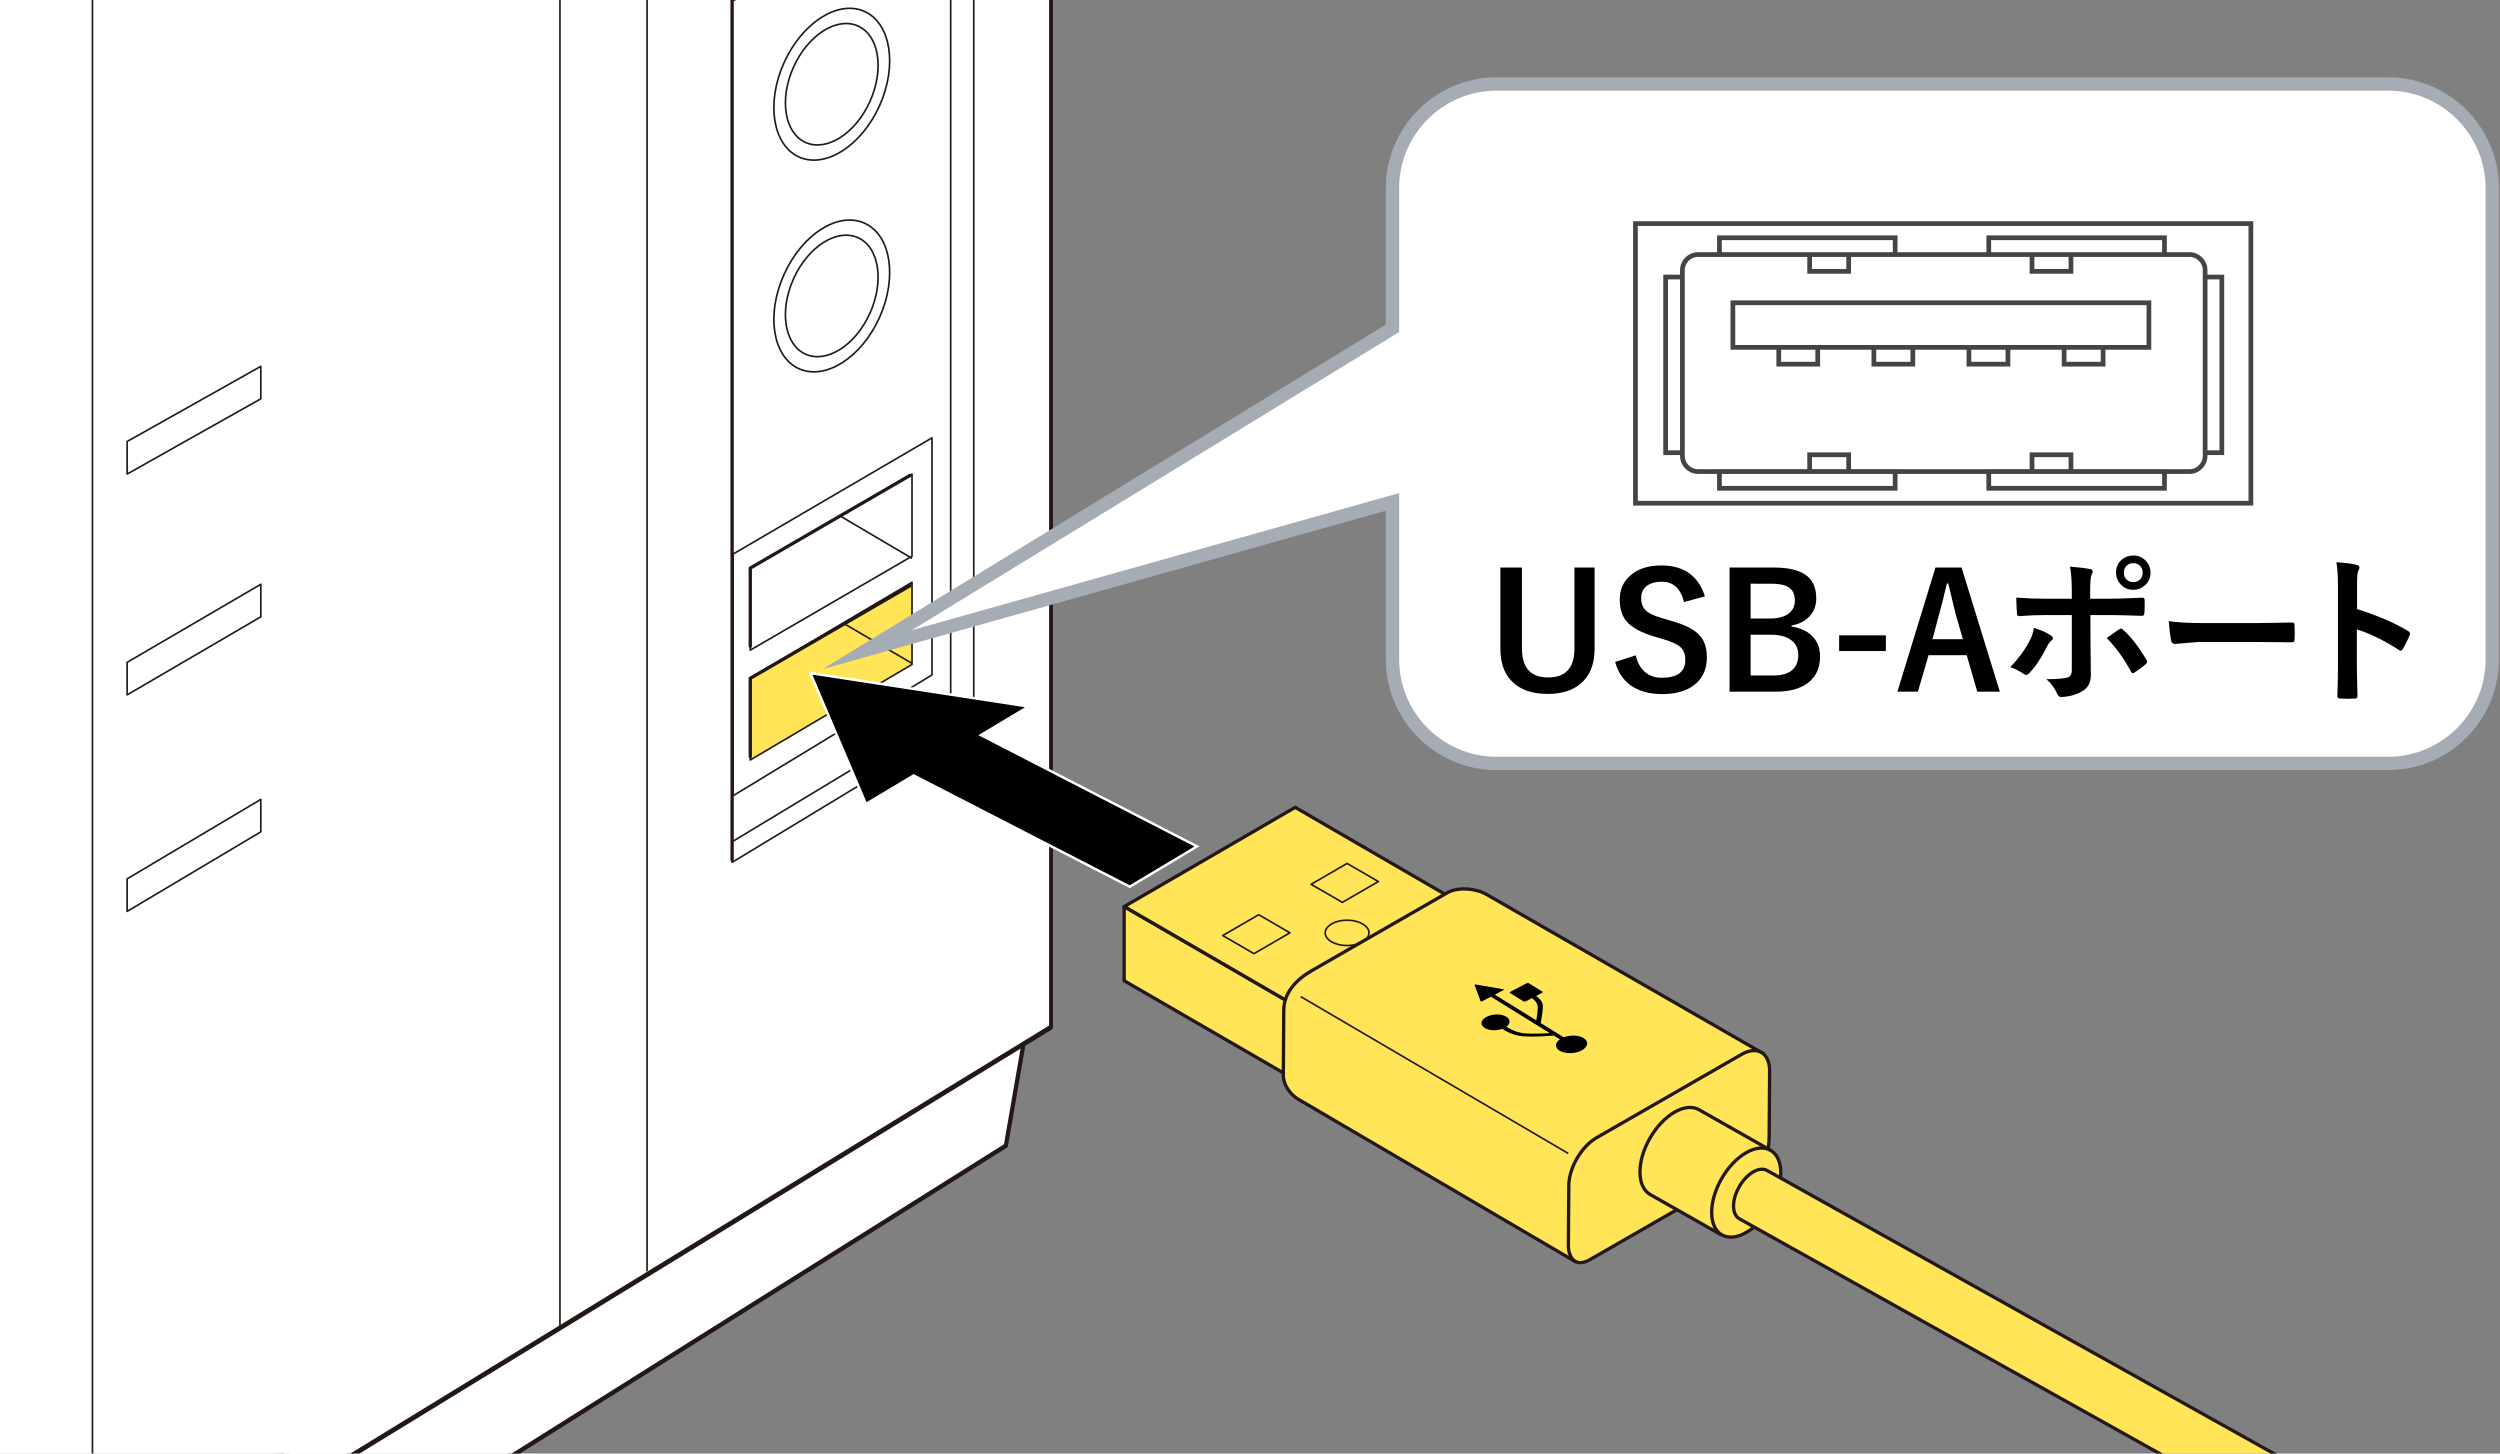 <?xml version="1.0" encoding="utf-8"?>
<!-- Generator: Adobe Illustrator 28.0.0, SVG Export Plug-In . SVG Version: 6.00 Build 0)  -->
<svg version="1.1" xmlns="http://www.w3.org/2000/svg" xmlns:xlink="http://www.w3.org/1999/xlink" x="0px" y="0px"
	 viewBox="0 0 375 218.032" enable-background="new 0 0 375 218.032" xml:space="preserve">
<rect x="0" y="0" width="375" height="218.032" fill="#808080" stroke="none"/>
<g id="レイヤー_1">
	<g>
		<defs>
			<rect id="SVGID_1_" x="-6.338" width="375" height="218.236"/>
		</defs>
		<clipPath id="SVGID_00000036230330465251091750000016670733666925383865_">
			<use xlink:href="#SVGID_1_"  overflow="visible"/>
		</clipPath>
		<g clip-path="url(#SVGID_00000036230330465251091750000016670733666925383865_)">
			<polygon fill="#FFFFFF" stroke="#231815" stroke-linejoin="round" points="154.251,151.317 2.078,242.079 -381.037,26.257 
				-377.775,58.173 -1.461,267.432 -1.451,267.338 150.711,171.761 			"/>
			<g>
				<polygon fill="#FFFFFF" stroke="#231815" stroke-width="0.25" stroke-linejoin="round" points="-377.775,58.129 -1.461,267.377 
					2.078,242.049 -381.037,26.213 				"/>
				<polygon fill="#FFFFFF" stroke="#231815" stroke-width="0.25" stroke-linejoin="round" points="-1.461,267.296 150.711,171.712 
					154.251,151.262 2.078,242.049 				"/>
			</g>
			<polygon fill="#FFFFFF" stroke="#231815" stroke-linejoin="round" points="157.329,-593.223 -237.96,-683.185 -393.288,-654.386 
				-393.292,-654.365 -393.292,36.308 -1.435,251.325 -1.435,251.358 157.445,154.039 157.445,-593.256 			"/>
			<polygon fill="#FFFFFF" stroke="#231815" stroke-width="0.25" stroke-linejoin="round" points="157.49,153.896 -1.391,251.214 
				-1.391,-549.97 157.49,-593.392 			"/>
			<polygon fill="none" stroke="#231815" stroke-width="0.25" stroke-linejoin="round" points="39.122,59.822 19.068,71.107 
				19.068,66.228 39.122,54.953 			"/>
			<polygon fill="none" stroke="#231815" stroke-width="0.25" stroke-linejoin="round" points="39.122,92.523 19.068,104.231 
				19.068,99.352 39.122,87.642 			"/>
			<polygon fill="none" stroke="#231815" stroke-width="0.25" stroke-linejoin="round" points="39.122,124.779 19.068,136.708 
				19.068,131.828 39.122,119.908 			"/>
			<g>
				<polygon fill="none" stroke="#231815" stroke-width="0.25" stroke-linejoin="round" points="136.802,83.429 112.541,97.522 
					112.541,85.213 136.802,71.107 				"/>
				<polygon fill="#FFE557" stroke="#231815" stroke-width="0.25" stroke-linejoin="round" points="136.802,99.663 112.541,113.998 
					112.541,101.678 136.802,87.338 				"/>
				<polygon fill="none" stroke="#231815" stroke-width="0.25" stroke-linejoin="round" points="139.799,101.242 109.967,119.358 
					109.967,83.107 139.799,65.676 				"/>
			</g>
			<polygon fill="none" stroke="#231815" stroke-width="0.25" stroke-linejoin="round" points="146.063,-19.127 109.817,0.041 
				109.817,129.347 146.063,107.405 			"/>
			<polyline fill="none" stroke="#231815" stroke-width="0.25" stroke-linejoin="round" points="109.853,126.247 142.602,106.474 
				142.602,-17.061 			"/>
			<g>
				<path fill="none" stroke="#231815" stroke-width="0.25" stroke-linejoin="round" d="M131.931,47.617
					c-2.714,6.025-8.115,9.471-12.083,7.691c-3.946-1.775-4.959-8.097-2.243-14.14c2.714-6.03,8.117-9.476,12.071-7.692
					C133.634,35.251,134.637,41.584,131.931,47.617z"/>
				<path fill="none" stroke="#231815" stroke-width="0.25" stroke-linejoin="round" d="M130.494,46.977
					c-2.163,4.819-6.494,7.578-9.66,6.149c-3.166-1.42-3.975-6.487-1.8-11.313c2.173-4.825,6.494-7.585,9.67-6.159
					C131.861,37.076,132.667,42.146,130.494,46.977z"/>
			</g>
			<g>
				<path fill="none" stroke="#231815" stroke-width="0.25" stroke-linejoin="round" d="M131.931,15.861
					c-2.714,6.022-8.115,9.47-12.083,7.687c-3.946-1.786-4.959-8.109-2.243-14.14c2.714-6.022,8.117-9.47,12.071-7.692
					C133.634,3.498,134.637,9.825,131.931,15.861z"/>
				<path fill="none" stroke="#231815" stroke-width="0.25" stroke-linejoin="round" d="M130.494,15.212
					c-2.163,4.825-6.494,7.581-9.66,6.155c-3.166-1.416-3.975-6.481-1.8-11.309c2.173-4.825,6.494-7.581,9.67-6.155
					C131.861,5.317,132.667,10.383,130.494,15.212z"/>
			</g>
			<g>
				<path fill="none" stroke="#231815" stroke-width="0.25" stroke-linejoin="round" d="M134.567-530.778
					c-3.905,8.68-11.684,13.642-17.388,11.077c-5.704-2.556-7.142-11.676-3.236-20.359c3.902-8.682,11.69-13.646,17.385-11.086
					C137.024-548.578,138.469-539.463,134.567-530.778z"/>
				<path fill="none" stroke="#231815" stroke-width="0.25" stroke-linejoin="round" d="M132.509-531.704
					c-3.131,6.941-9.351,10.91-13.911,8.861c-4.568-2.048-5.721-9.343-2.6-16.291c3.124-6.946,9.349-10.919,13.909-8.863
					C134.468-545.949,135.63-538.658,132.509-531.704z"/>
			</g>
			<polygon fill="none" stroke="#231815" stroke-width="0.25" stroke-linejoin="round" points="68.158,-137.202 30.058,-118.475 
				30.058,-476.56 68.158,-490.124 			"/>
			
				<line fill="none" stroke="#231815" stroke-width="0.25" stroke-linejoin="round" x1="97.059" y1="190.685" x2="97.059" y2="-576.313"/>
			
				<line fill="none" stroke="#231815" stroke-width="0.25" stroke-linejoin="round" x1="83.992" y1="198.997" x2="83.992" y2="-573.067"/>
			
				<line fill="none" stroke="#231815" stroke-width="0.25" stroke-linejoin="round" x1="13.868" y1="241.284" x2="13.868" y2="-554.623"/>
			
				<line fill="none" stroke="#231815" stroke-width="0.25" stroke-linejoin="round" x1="136.81" y1="83.758" x2="125.89" y2="77.317"/>
			
				<line fill="none" stroke="#231815" stroke-width="0.25" stroke-linejoin="round" x1="136.81" y1="99.51" x2="126.671" y2="93.586"/>
			<polygon fill="#FFFFFF" stroke="#231815" stroke-width="0.25" stroke-linejoin="round" points="-393.245,36.16 -1.391,251.182 
				-1.391,-549.97 -393.245,-654.507 			"/>
			<polygon fill="#FFFFFF" stroke="#231815" stroke-width="0.25" stroke-linejoin="round" points="-237.911,-683.323 
				157.463,-593.342 -1.391,-549.97 -393.245,-654.523 			"/>
			<polyline fill="none" stroke="#231815" stroke-width="0.25" stroke-linejoin="round" points="122.857,-600.571 -34.656,-557.973 
				-34.656,232.79 			"/>
			<polyline fill="none" stroke="#231815" stroke-width="0.5" stroke-linecap="round" stroke-linejoin="round" points="
				145.691,-18.915 109.817,0.041 109.817,129.008 			"/>
			<polyline fill="none" stroke="#231815" stroke-width="0.5" stroke-linecap="round" stroke-linejoin="round" points="
				136.49,71.319 112.541,85.213 112.541,96.941 			"/>
			<polyline fill="none" stroke="#231815" stroke-width="0.5" stroke-linecap="round" stroke-linejoin="round" points="
				136.49,87.86 112.541,101.75 112.541,113.49 			"/>
		</g>
		<g clip-path="url(#SVGID_00000036230330465251091750000016670733666925383865_)">
			<polygon stroke="#FFFFFF" stroke-width="0.375" points="147.135,110.264 154.286,105.979 121.56,100.968 129.893,120.598 
				137.05,116.32 169.465,133.009 179.55,126.96 			"/>
		</g>
		<g clip-path="url(#SVGID_00000036230330465251091750000016670733666925383865_)">
			<g>
				<polygon fill="#FFE557" stroke="#231815" stroke-width="0.5" stroke-linejoin="round" points="196.466,163.228 168.624,147.109 
					168.624,135.995 196.466,152.12 				"/>
				<polygon fill="#FFE557" stroke="#231815" stroke-width="0.5" stroke-linejoin="round" points="168.643,135.979 196.494,152.126 
					222.129,137.258 194.28,121.103 				"/>
				<polygon fill="none" stroke="#231815" stroke-width="0.25" stroke-linejoin="round" points="201.356,135.355 196.668,132.644 
					202.063,129.514 206.749,132.231 				"/>
				<polygon fill="none" stroke="#231815" stroke-width="0.25" stroke-linejoin="round" points="188.096,143.051 183.407,140.33 
					188.803,137.205 193.486,139.92 				"/>
				
					<ellipse fill="none" stroke="#231815" stroke-width="0.25" stroke-linejoin="round" cx="202.065" cy="139.93" rx="3.282" ry="1.903"/>
			</g>
			<g>
				<g>
					<path fill="#FFE557" stroke="#231815" stroke-width="0.5" d="M236.248,189.209l-41.138-24.108
						c-1.427-0.718-2.608-2.216-2.612-3.887l0.066-9.621c-0.006-2.673,1.87-4.656,4.186-5.988l20.467-11.762
						c1.715-0.852,4.195-0.528,5.615,0.239l41.589,23.912L236.248,189.209z"/>
					<path fill="#FFE557" stroke="#231815" stroke-width="0.5" d="M238.477,188.951c-2.316,1.333-3.224-0.574-3.224-2.061
						l0.065-8.993c-0.005-2.673,1.87-5.919,4.186-7.25l21.733-12.49c2.316-1.332,4.201-0.245,4.206,2.428l-0.066,9.465
						c0.005,2.673-0.281,3.603-2.598,4.935L238.477,188.951z"/>
				</g>
				<line fill="#FFFFFF" stroke="#231815" stroke-width="0.25" x1="235.236" y1="173.015" x2="195.104" y2="149.487"/>
			</g>
			<path d="M234.626,155.571c0.959-0.349,2.189-0.301,2.918,0.141c0.823,0.511,0.679,1.346-0.314,1.863
				c-0.993,0.52-2.478,0.529-3.296,0.022c-0.731-0.444-0.697-1.149,0.017-1.671c0.01-0.009,0.027-0.024,0-0.049l-0.855-0.52
				c-0.046-0.021-0.091-0.024-0.12-0.024c-0.872,0.092-2.886,0.221-4.418,0.117c-1.553-0.107-2.65-0.764-3.208-1.108
				c-0.017-0.008-0.043-0.005-0.055,0c-0.863,0.301-1.949,0.253-2.587-0.143c-0.741-0.46-0.618-1.207,0.283-1.673
				c0.895-0.473,2.225-0.479,2.959-0.021c0.645,0.401,0.625,1.015,0.034,1.483c-0.017,0.01-0.027,0.018-0.007,0.036
				c0.541,0.33,1.48,0.886,2.87,0.985c1.181,0.081,2.662,0.021,3.546-0.048c0.017-0.006,0.038-0.009,0.02-0.026l-8.74-5.414
				c-0.028-0.012-0.051-0.007-0.085,0.01l-1.261,0.657c-0.108,0.054-0.225,0.043-0.247-0.034l-0.884-2.386
				c-0.024-0.072,0.051-0.117,0.181-0.091l4.112,0.705c0.123,0.019,0.137,0.08,0.034,0.134l-1.253,0.657
				c-0.027,0.018-0.027,0.026-0.01,0.048l6.123,3.789c0.034,0.017,0.066,0.005,0.066-0.016c0,0,0.268-1.542,0.203-2.07
				c-0.058-0.511-0.522-0.98-0.848-1.192c-0.015-0.008-0.033-0.004-0.06,0.004l-0.867,0.457c-0.111,0.059-0.27,0.065-0.364,0.005
				l-1.995-1.238c-0.092-0.052-0.075-0.145,0.044-0.197l2.416-1.27c0.109-0.054,0.268-0.056,0.356-0.003l1.998,1.236
				c0.092,0.056,0.078,0.146-0.034,0.203l-0.852,0.445c-0.022,0.007-0.027,0.028-0.005,0.04c0.374,0.241,0.918,0.775,0.983,1.368
				c0.07,0.611-0.307,2.632-0.307,2.632c-0.009,0.026,0.01,0.048,0.051,0.078l3.372,2.083
				C234.561,155.583,234.601,155.583,234.626,155.571z"/>
			<g>
				<g>
					<path fill="#FFE557" stroke="#231815" stroke-width="0.5" stroke-linejoin="round" d="M265.615,172.558l-10.747-6.093
						c-2.038-1.174-5.33,0.721-7.357,4.226c-2.024,3.508-2.024,7.309,0.017,8.49l10.643,6.034"/>
					<path fill="#FFE557" stroke="#231815" stroke-width="0.5" d="M256.749,181.87c0.003,3.303,2.331,4.644,5.194,2.996
						c2.86-1.641,5.18-5.654,5.173-8.956c-0.007-3.306-2.334-4.647-5.201-2.999C259.056,174.554,256.739,178.564,256.749,181.87z"/>
					<g>
						<g>
							<path fill="#FFFFFF" stroke="#231815" stroke-width="0.25" d="M260.609,170.534L260.609,170.534L260.609,170.534z"/>
						</g>
					</g>
					<g>
						<g>
							<path fill="#FFFFFF" stroke="#231815" stroke-width="0.25" d="M253.116,166.347L253.116,166.347L253.116,166.347z"/>
						</g>
					</g>
				</g>
				<path fill="#FFE557" stroke="#231815" stroke-width="0.5" stroke-linejoin="round" d="M372.24,235.455l-107.159-59.874
					c-1.163-0.668-3.035,0.408-4.183,2.405c-1.157,1.997-1.157,4.154,0.006,4.831l107.047,59.803"/>
				<g>
					<g>
						<g>
							<path fill="#FFFFFF" stroke="#231815" stroke-width="0.25" d="M392.01,244.417L392.01,244.417L392.01,244.417z"/>
						</g>
					</g>
					<g>
						<g>
							<path fill="#FFFFFF" stroke="#231815" stroke-width="0.25" d="M384.517,240.229L384.517,240.229L384.517,240.229z"/>
						</g>
					</g>
				</g>
			</g>
		</g>
	</g>
</g>
<g id="レイヤー_3">
</g>
<g id="レイヤー_2">
	<path fill="#FFFFFF" d="M358.24,12.6H224.465c-8.569,0-15.592,7.018-15.592,15.587v21.058l-78.778,48.195l78.778-22.159v23.644
		c0,8.579,7.023,15.587,15.592,15.587H358.24c8.579,0,15.597-7.008,15.597-15.587V28.188C373.836,19.618,366.819,12.6,358.24,12.6"
		/>
	<path fill="none" stroke="#A6ACB3" stroke-width="2" stroke-miterlimit="10" d="M358.24,12.6H224.465
		c-8.569,0-15.592,7.018-15.592,15.587v21.058l-78.778,48.195l78.778-22.159v23.644c0,8.579,7.023,15.587,15.592,15.587H358.24
		c8.579,0,15.597-7.008,15.597-15.587V28.188C373.836,19.618,366.819,12.6,358.24,12.6z"/>
	<g>
		<path d="M239.19,85.129v12.188c0,2.344-0.719,4.105-2.156,5.285c-1.211,0.992-2.836,1.488-4.875,1.488
			c-2.367,0-4.172-0.641-5.414-1.922c-1.125-1.164-1.688-2.781-1.688-4.852V85.129h3.234V97.27c0,2.898,1.312,4.348,3.938,4.348
			s3.938-1.449,3.938-4.348V85.129H239.19z"/>
		<path d="M255.737,89.453l-3.141,0.855c-0.484-2.031-1.59-3.047-3.316-3.047c-1.047,0-1.848,0.246-2.402,0.738
			c-0.469,0.422-0.703,0.984-0.703,1.688c0,0.875,0.27,1.539,0.809,1.992c0.492,0.406,1.363,0.781,2.613,1.125l0.984,0.293
			c2.18,0.594,3.672,1.371,4.477,2.332c0.648,0.781,0.973,1.836,0.973,3.164c0,1.805-0.641,3.195-1.922,4.172
			c-1.172,0.898-2.773,1.348-4.805,1.348c-1.961,0-3.551-0.453-4.77-1.359c-1.102-0.82-1.855-1.977-2.262-3.469l3.094-0.984
			c0.258,1.148,0.762,2.016,1.512,2.602c0.648,0.508,1.434,0.762,2.355,0.762c2.375,0,3.562-0.887,3.562-2.66
			c0-0.891-0.262-1.555-0.785-1.992c-0.508-0.43-1.457-0.84-2.848-1.23l-0.961-0.281c-2.07-0.617-3.492-1.402-4.266-2.355
			c-0.648-0.797-0.973-1.879-0.973-3.246c0-1.57,0.609-2.828,1.828-3.773c1.117-0.875,2.582-1.312,4.395-1.312
			C252.569,84.812,254.753,86.359,255.737,89.453z"/>
		<path d="M259.429,85.129h6.645c2.391,0,4.098,0.461,5.121,1.383c0.828,0.742,1.242,1.824,1.242,3.246
			c0,1.141-0.379,2.082-1.137,2.824c-0.648,0.641-1.504,1.051-2.566,1.23v0.164c1.469,0.242,2.574,0.801,3.316,1.676
			c0.641,0.758,0.961,1.695,0.961,2.812c0,1.773-0.645,3.125-1.934,4.055c-1.148,0.82-2.703,1.23-4.664,1.23h-6.984V85.129z
			 M262.593,87.555v5.227h2.836c1.328,0,2.32-0.277,2.977-0.832c0.547-0.461,0.82-1.086,0.82-1.875c0-0.914-0.301-1.57-0.902-1.969
			c-0.555-0.367-1.426-0.551-2.613-0.551H262.593z M262.593,95.207v6.117h3.457c1.297,0,2.262-0.309,2.895-0.926
			c0.531-0.523,0.797-1.246,0.797-2.168c0-1.016-0.406-1.789-1.219-2.32c-0.719-0.469-1.68-0.703-2.883-0.703H262.593z"/>
		<path d="M282.878,95.301v2.355h-7.008v-2.355H282.878z"/>
		<path d="M294.233,85.129l5.742,18.621h-3.387l-1.582-5.473h-5.719l-1.605,5.473h-3.07l5.707-18.621H294.233z M294.433,95.875
			l-1.09-3.773c-0.141-0.531-0.508-2.059-1.102-4.582h-0.211c-0.398,1.742-0.781,3.262-1.148,4.559l-1.008,3.797H294.433z"/>
		<path d="M305.085,94.176c1.023,0.32,1.855,0.688,2.496,1.102c0.242,0.164,0.363,0.316,0.363,0.457c0,0.117-0.09,0.246-0.27,0.387
			c-0.211,0.172-0.41,0.441-0.598,0.809c-0.789,1.617-1.676,2.957-2.66,4.02c-0.18,0.188-0.336,0.281-0.469,0.281
			c-0.102,0-0.227-0.047-0.375-0.141c-0.82-0.539-1.5-0.875-2.039-1.008c1.25-1.297,2.219-2.617,2.906-3.961
			C304.761,95.543,304.976,94.895,305.085,94.176z M310.769,89.805V88.68c0-1.586-0.09-2.816-0.27-3.691
			c1.367,0.117,2.359,0.234,2.977,0.352c0.289,0.062,0.434,0.184,0.434,0.363c0,0.109-0.047,0.254-0.141,0.434
			c-0.164,0.305-0.246,1.105-0.246,2.402v1.266h2.953c0.914,0,2.547-0.051,4.898-0.152c0.023,0,0.039,0,0.047,0
			c0.18,0,0.27,0.129,0.27,0.387c0.008,0.289,0.012,0.547,0.012,0.773c0,0.398-0.012,0.766-0.035,1.102
			c-0.031,0.32-0.145,0.473-0.34,0.457c-2.492-0.078-4.141-0.117-4.945-0.117h-2.824l0.023,4.852l0.047,4.172
			c0,1.164-0.473,1.988-1.418,2.473c-0.891,0.5-1.914,0.766-3.07,0.797c-0.25,0-0.441-0.168-0.574-0.504
			c-0.367-0.844-0.906-1.566-1.617-2.168c1.602,0,2.691-0.094,3.27-0.281c0.367-0.164,0.551-0.516,0.551-1.055v-8.285h-3.773
			c-1.453,0-2.836,0.055-4.148,0.164c-0.211,0-0.316-0.16-0.316-0.48c-0.062-1.148-0.094-1.914-0.094-2.297
			c1.422,0.109,2.926,0.164,4.512,0.164H310.769z M316.007,95.711c0.227-0.164,0.562-0.402,1.008-0.715
			c0.367-0.258,0.641-0.449,0.82-0.574c0.109-0.086,0.211-0.129,0.305-0.129c0.125,0,0.246,0.074,0.363,0.223
			c1.07,0.914,2.215,2.379,3.434,4.395c0.086,0.141,0.129,0.258,0.129,0.352c0,0.125-0.082,0.254-0.246,0.387
			c-0.352,0.336-0.887,0.738-1.605,1.207c-0.141,0.086-0.242,0.129-0.305,0.129c-0.086,0-0.168-0.074-0.246-0.223
			C318.608,98.793,317.39,97.109,316.007,95.711z M319.991,83.324c0.773,0,1.414,0.281,1.922,0.844
			c0.445,0.484,0.668,1.062,0.668,1.734c0,0.766-0.285,1.402-0.855,1.91c-0.484,0.438-1.062,0.656-1.734,0.656
			c-0.773,0-1.414-0.281-1.922-0.844c-0.445-0.484-0.668-1.059-0.668-1.723c0-0.797,0.285-1.445,0.855-1.945
			C318.741,83.535,319.319,83.324,319.991,83.324z M319.991,84.473c-0.438,0-0.793,0.152-1.066,0.457
			c-0.234,0.266-0.352,0.59-0.352,0.973c0,0.438,0.152,0.793,0.457,1.066c0.258,0.234,0.578,0.352,0.961,0.352
			c0.438,0,0.793-0.152,1.066-0.457c0.234-0.266,0.352-0.586,0.352-0.961c0-0.445-0.152-0.805-0.457-1.078
			C320.694,84.59,320.374,84.473,319.991,84.473z"/>
		<path d="M325.312,93.168c1.25,0.195,2.977,0.293,5.18,0.293h7.734c0.758,0,1.734-0.012,2.93-0.035
			c1.523-0.023,2.387-0.039,2.59-0.047c0.039,0,0.078,0,0.117,0c0.211,0,0.316,0.113,0.316,0.34
			c0.023,0.367,0.035,0.746,0.035,1.137c0,0.383-0.012,0.758-0.035,1.125c0,0.242-0.113,0.363-0.34,0.363h-0.094
			c-2.398-0.031-4.184-0.047-5.355-0.047h-8.637l-3.527,0.293c-0.305,0-0.488-0.168-0.551-0.504
			C325.534,95.453,325.413,94.48,325.312,93.168z"/>
		<path d="M353.554,91.363c3.016,0.945,5.559,2.035,7.629,3.27c0.211,0.109,0.316,0.246,0.316,0.41c0,0.062-0.016,0.133-0.047,0.211
			c-0.297,0.75-0.641,1.445-1.031,2.086c-0.102,0.18-0.207,0.27-0.316,0.27c-0.094,0-0.184-0.039-0.27-0.117
			c-2.25-1.445-4.352-2.473-6.305-3.082v5.309c0,0.875,0.031,2.441,0.094,4.699c0,0.031,0,0.055,0,0.07
			c0,0.195-0.145,0.293-0.434,0.293c-0.359,0.023-0.715,0.035-1.066,0.035c-0.359,0-0.715-0.012-1.066-0.035
			c-0.305,0-0.457-0.121-0.457-0.363c0.062-1.547,0.094-3.121,0.094-4.723V87.883c0-1.461-0.078-2.645-0.234-3.551
			c1.406,0.094,2.406,0.223,3,0.387c0.305,0.062,0.457,0.199,0.457,0.41c0,0.133-0.066,0.316-0.199,0.551
			c-0.109,0.211-0.164,0.961-0.164,2.25V91.363z"/>
	</g>
	<path fill="none" stroke="#414644" stroke-width="0.709" d="M259.933,52.107v-6.695h62.401v6.695H259.933z M259.933,52.107
		 M304.802,70.736v-2.52h5.841v2.52H304.802z M304.802,70.736 M271.449,70.736v-2.52h5.851v2.52H271.449z M271.449,70.736
		 M298.315,73.246v-2.52h26.358v2.52H298.315z M298.315,73.246 M257.916,73.246v-2.52h26.358v2.52H257.916z M257.916,73.246
		 M310.643,40.705v-2.524h-5.841v2.524H310.643z M310.643,40.705 M315.464,54.627v-2.52h-5.846v2.52H315.464z M315.464,54.627
		 M301.191,54.627v-2.52h-5.851v2.52H301.191z M301.191,54.627 M286.922,54.627v-2.52h-5.841v2.52H286.922z M286.922,54.627
		 M272.659,54.627v-2.52h-5.846v2.52H272.659z M272.659,54.627 M277.3,40.705v-2.524h-5.851v2.524H277.3z M277.3,40.705
		 M324.669,38.181v-2.52h-26.354v2.52H324.669z M324.669,38.181 M333.276,67.908V41.554h-2.51v26.354H333.276z M333.276,67.908
		 M252.36,67.908V41.554h-2.515v26.354H252.36z M252.36,67.908 M284.275,38.181v-2.52h-26.358v2.52H284.275z M284.275,38.181
		 M330.766,68.387c0,1.286-1.058,2.349-2.344,2.349h-73.713c-1.281,0-2.349-1.063-2.349-2.349V40.52
		c0-1.286,1.068-2.339,2.349-2.339h73.713c1.286,0,2.344,1.053,2.344,2.339V68.387z"/>
	<path fill="none" stroke="#414644" stroke-width="0.709" d="M245.318,75.481V33.54h92.314v41.941H245.318z M245.318,75.481"/>
</g>
<g id="編集モード">
</g>
<g id="レイヤー_12">
	<g>
	</g>
	<g>
	</g>
	<g>
	</g>
	<g>
	</g>
	<g>
	</g>
	<g>
	</g>
</g>
</svg>
